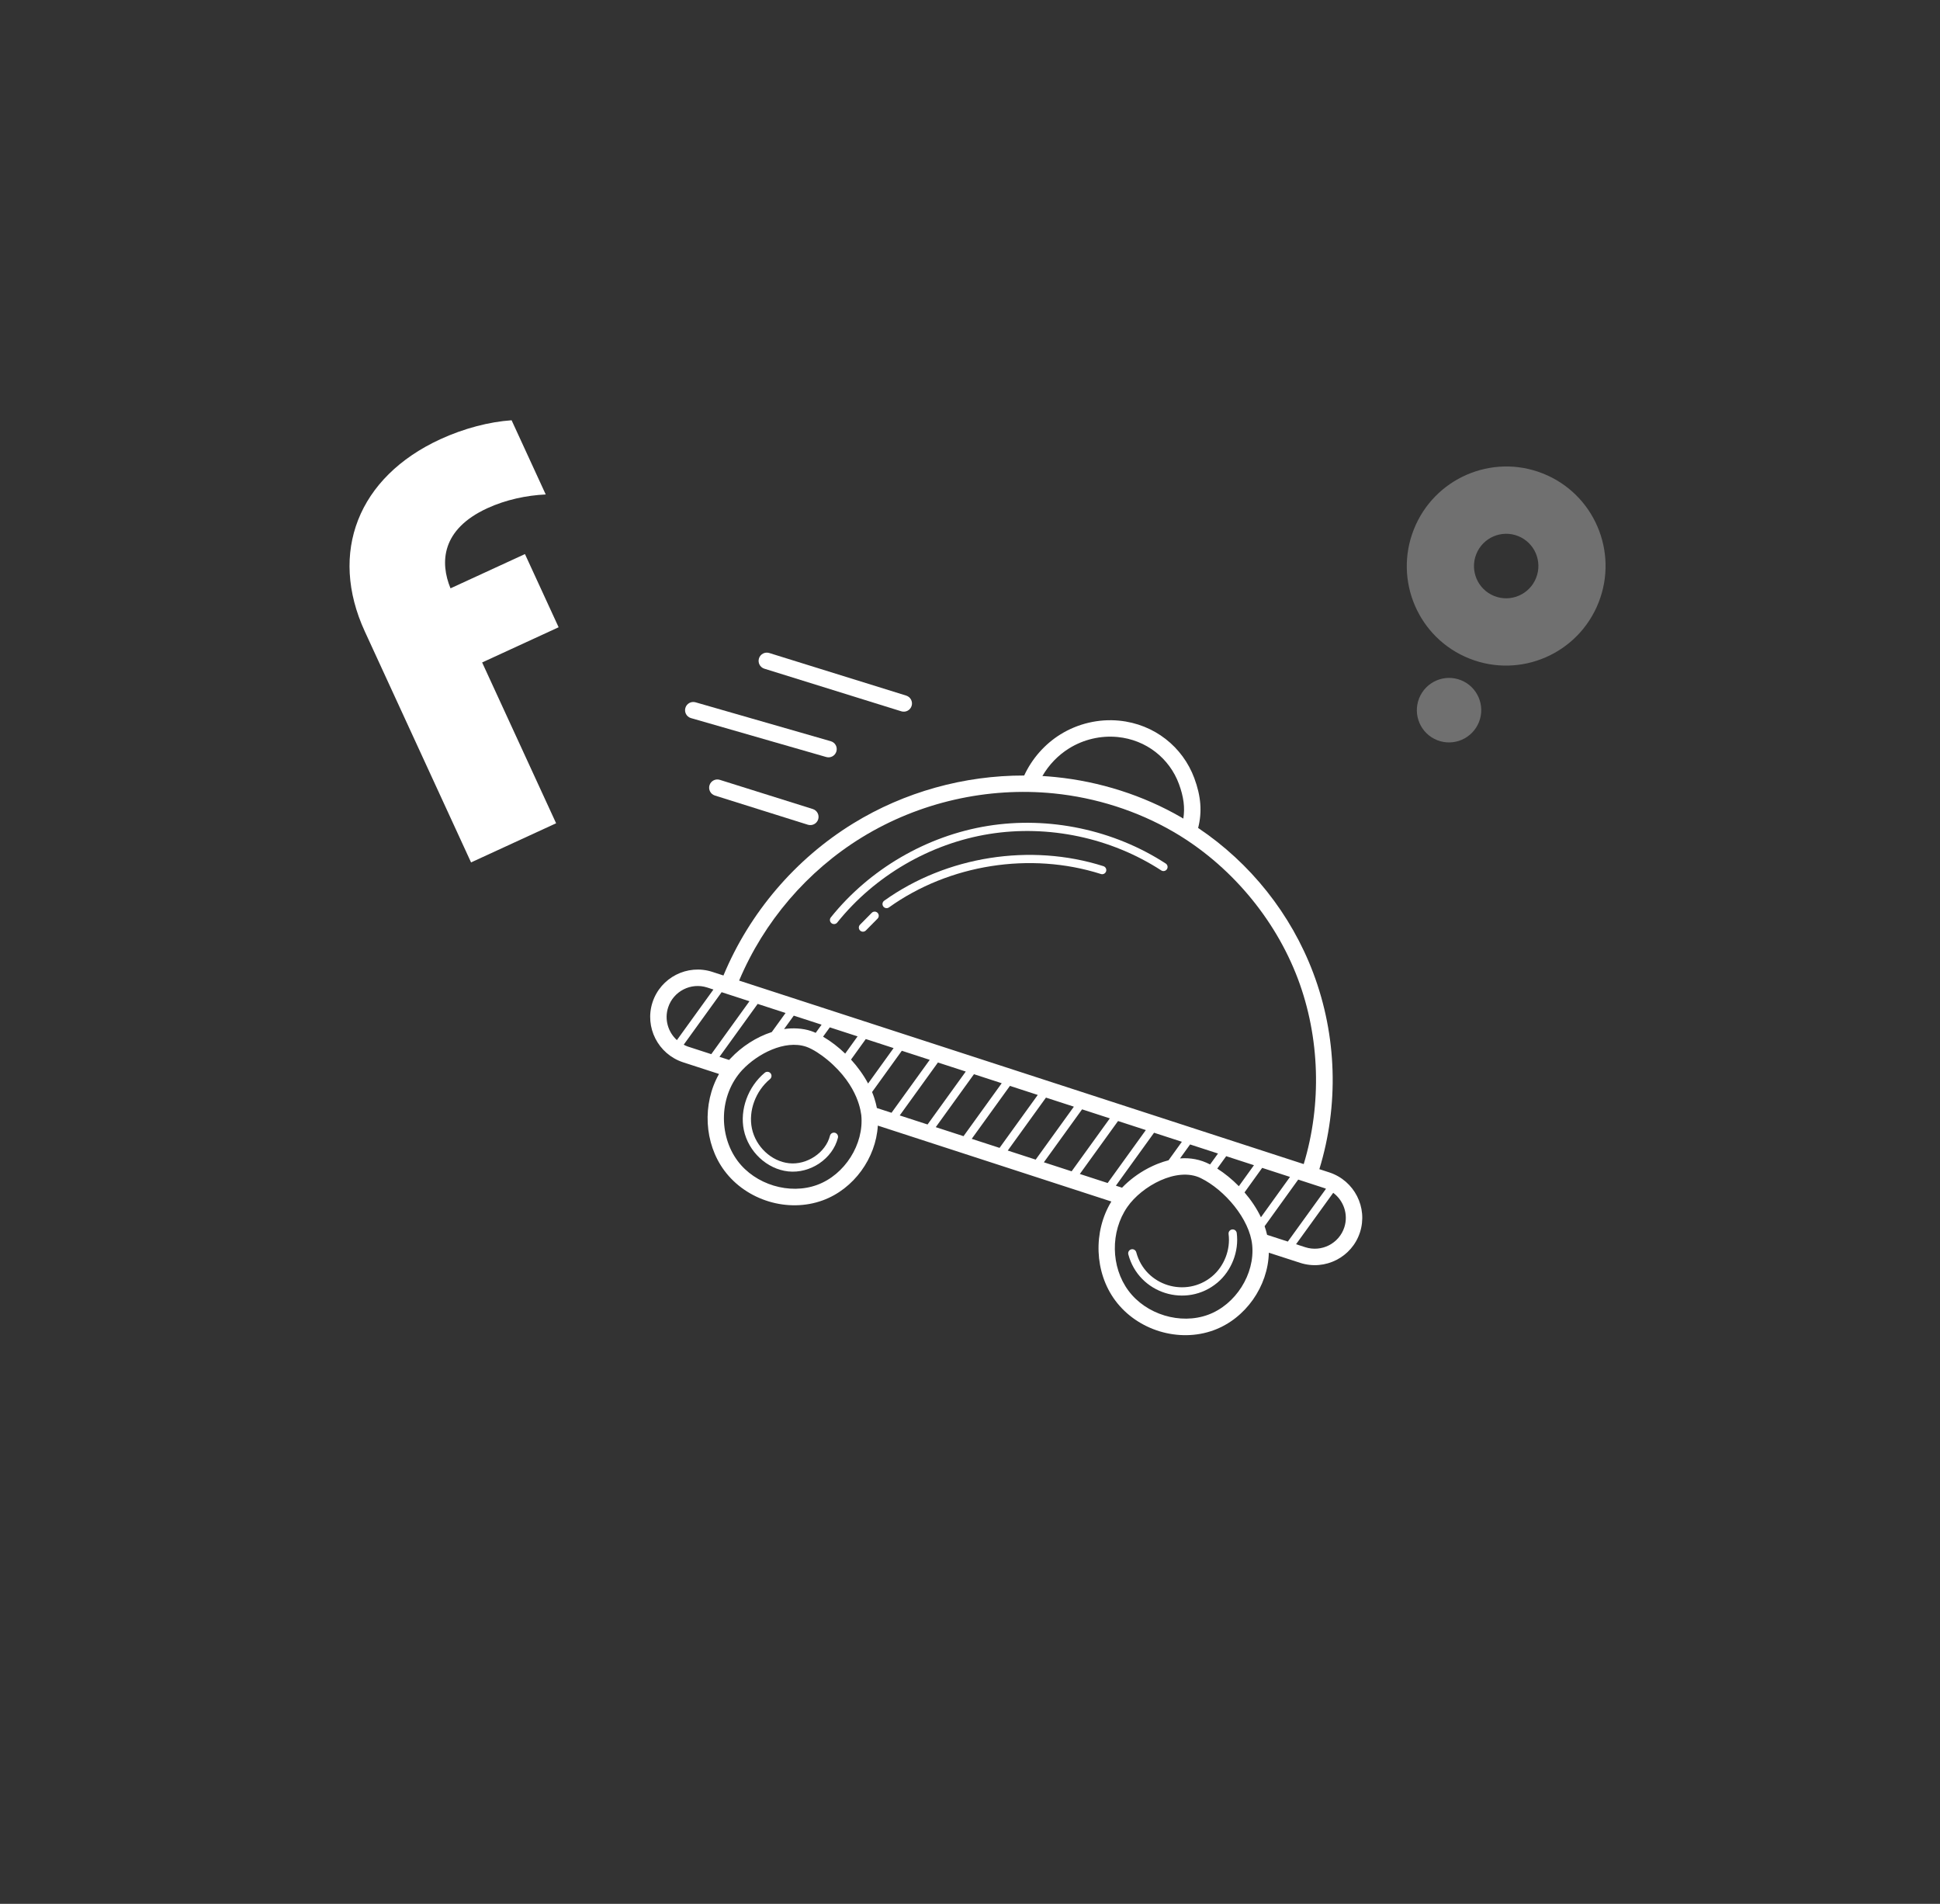 <svg width="636" height="624" viewBox="0 0 636 624" fill="none" xmlns="http://www.w3.org/2000/svg">
<rect x="0" y="0" width="636" height="624" fill="#333333" stroke="none"/>
<g clip-path="url(#clip0_224_3)">
<path d="M435.836 384.273L432.531 383.199C438.966 362.207 438.293 339.49 430.532 318.907C423.221 299.517 409.933 282.859 392.789 271.364C394.138 266.094 393.736 260.966 391.527 255.021C387.743 244.837 378.498 237.337 366.917 236.198C360.223 235.541 353.377 237.142 347.64 240.706C342.476 243.913 338.323 248.653 335.762 254.178C316.095 254.135 296.519 259.56 279.718 269.876C260.735 281.536 245.717 299.174 237.171 319.722L233.517 318.534C225.345 315.89 216.549 320.384 213.905 328.552C211.281 336.66 215.717 345.441 223.893 348.156L235.722 351.996C230.186 361.755 230.799 374.705 237.475 383.679C244.742 393.453 258.295 397.597 269.727 393.422C279.917 389.701 287.154 379.591 287.782 368.921L364.342 393.799C358.322 403.638 358.773 417.036 365.624 426.249C372.891 436.024 386.445 440.167 397.876 435.993C408.358 432.166 415.713 421.577 415.967 410.576L426.238 413.903C434.404 416.547 443.2 412.08 445.844 403.913C448.473 395.789 444.037 386.997 435.836 384.273ZM434.706 389.628L422.198 406.929L415.405 404.728C415.396 404.686 415.376 404.645 415.366 404.603C415.156 403.692 414.897 402.791 414.585 401.898L425.6 386.613C436.749 390.236 433.751 389.259 434.706 389.628ZM386.857 379.673L390.156 375.098L399.301 378.069L396.71 381.655C393.524 379.985 390.217 379.41 386.857 379.673ZM379.12 381.614C378.745 381.769 378.373 381.929 378.004 382.1C377.588 382.289 377.177 382.491 376.767 382.699C376.599 382.785 376.431 382.868 376.266 382.956C373.124 384.621 370.22 386.799 367.848 389.273L365.823 388.615L378.341 371.258L387.462 374.222L383.09 380.287C381.931 380.574 380.789 380.957 379.665 381.398C379.483 381.468 379.301 381.539 379.12 381.614ZM354.008 384.775L366.533 367.421L375.646 370.383L363.128 387.739L354.008 384.775ZM342.218 380.945L354.742 363.591L363.843 366.548L351.319 383.902L342.218 380.945ZM330.379 377.097L342.904 359.744L352.053 362.716L339.529 380.07L330.379 377.097ZM318.565 373.258L331.089 355.905L340.214 358.87L327.689 376.223L318.565 373.258ZM306.776 369.427L319.3 352.074L328.4 355.031L315.876 372.384L306.776 369.427ZM294.963 365.589L307.487 348.236L316.61 351.201L304.087 368.553L294.963 365.589ZM287.466 363.153C287.386 362.841 287.1 360.85 285.897 357.92L295.65 344.39L304.797 347.362L292.274 364.715L287.466 363.153ZM269.83 339.774L272.04 336.719L281.144 339.676L277.083 345.319C274.866 343.199 272.486 341.332 269.83 339.774ZM257.044 337.283L260.227 332.88L269.349 335.844L267.413 338.52C266.912 338.296 266.406 338.088 265.89 337.917C263.141 336.993 259.821 336.853 257.044 337.283ZM239.45 346.96C239.311 347.109 239.162 347.252 239.027 347.402L235.87 346.378L248.388 329.033L257.536 332.006L253.017 338.259C247.911 339.903 243.074 343.08 239.495 346.913C239.48 346.928 239.465 346.944 239.45 346.96ZM284.589 355.122C283.127 352.366 281.095 349.569 278.996 347.278L283.835 340.551L292.955 343.515L284.589 355.122ZM413.379 398.96C411.99 396.04 410.126 393.29 407.997 390.815L413.785 382.776L422.906 385.739L413.379 398.96ZM406.138 388.783C403.924 386.527 401.519 384.576 399.109 383.039C399.092 383.028 399.075 383.014 399.058 383.003L401.992 378.943L411.093 381.9L406.138 388.783ZM350.483 245.284C355.221 242.341 360.87 241.018 366.389 241.56C375.807 242.486 383.377 248.563 386.476 256.898C388.047 261.128 388.516 264.701 387.931 268.298C387.699 268.161 387.474 268.013 387.24 267.878C374.826 260.701 360.564 256.139 345.99 254.68C344.572 254.538 343.154 254.426 341.733 254.343C343.863 250.666 346.875 247.524 350.483 245.284ZM282.54 274.468C301.38 262.898 323.788 257.873 345.451 260.04C359.275 261.428 372.795 265.752 384.542 272.544C403.029 283.232 417.953 300.824 425.492 320.809C432.71 339.956 433.366 361.927 427.404 381.533L242.31 321.392C250.451 302.054 264.638 285.462 282.54 274.468ZM219.032 330.211C220.759 324.871 226.512 321.932 231.855 323.661L233.885 324.321L221.91 340.902C219.029 338.291 217.761 334.135 219.032 330.211ZM225.494 343.009C225.017 342.851 224.582 342.625 224.145 342.405L236.574 325.194C236.977 325.325 246.248 328.337 245.698 328.159L233.18 345.504L225.494 343.009ZM267.876 388.36C258.82 391.671 247.607 388.276 241.798 380.463C235.589 372.114 235.611 359.059 243.351 350.676C248.376 345.35 257.289 340.74 264.273 343.059C266.533 343.829 269.308 345.755 271.144 347.266C281.829 356.089 282.221 365.143 282.358 365.472C282.36 365.488 282.363 365.504 282.365 365.521C283.292 375.023 276.928 385.057 267.876 388.36ZM396.025 430.93C386.97 434.242 375.759 430.847 369.948 423.033C364.137 415.218 363.981 403.676 369.581 395.59C374.287 388.793 385.847 382.312 393.652 386.131C401.48 389.956 409.692 399.565 410.514 408.091C411.442 417.593 405.078 427.627 396.025 430.93ZM427.897 408.775L424.891 407.801L437.075 390.947C440.478 393.485 442.095 397.991 440.717 402.253C438.986 407.6 433.217 410.497 427.897 408.775Z" fill="white"/>
<path d="M382.162 283.021C365.158 271.965 343.904 267.467 323.863 270.689C303.828 273.913 285.061 284.845 272.375 300.68C271.909 301.262 272.002 302.11 272.583 302.574C273.156 303.035 274.009 302.952 274.477 302.365C286.751 287.043 304.907 276.467 324.293 273.349C343.673 270.233 364.232 274.577 380.696 285.281C381.315 285.68 382.151 285.507 382.558 284.885C382.964 284.262 382.787 283.426 382.162 283.021Z" fill="white"/>
<path d="M361.757 283.898C361.752 283.896 361.747 283.895 361.742 283.893C337.828 276.276 310.291 280.611 289.873 295.208C289.269 295.641 289.128 296.483 289.562 297.088C289.998 297.696 290.839 297.831 291.44 297.401C311.179 283.288 337.804 279.096 360.923 286.46C361.633 286.686 362.39 286.294 362.617 285.585C362.842 284.882 362.456 284.13 361.757 283.898Z" fill="white"/>
<path d="M287.687 299.175C287.165 298.657 286.306 298.657 285.784 299.187L281.945 303.071C281.423 303.6 281.428 304.453 281.955 304.977C282.488 305.503 283.342 305.492 283.861 304.967L287.7 301.08C288.223 300.551 288.218 299.698 287.687 299.175Z" fill="white"/>
<path d="M297.086 227.986L252.188 214.023C250.768 213.582 249.257 214.374 248.816 215.796C248.379 217.201 249.148 218.692 250.539 219.154L250.59 219.17L295.487 233.134C296.907 233.575 298.418 232.782 298.86 231.361C299.296 229.956 298.527 228.465 297.136 228.003C297.121 227.998 297.104 227.992 297.086 227.986Z" fill="white"/>
<path d="M274.202 246.272C274.613 244.842 273.818 243.355 272.357 242.938L228.023 230.183C226.593 229.772 225.102 230.597 224.69 232.028C224.288 233.422 225.064 234.876 226.427 235.329C226.462 235.341 226.498 235.351 226.535 235.362L270.869 248.117C272.3 248.528 273.791 247.702 274.202 246.272Z" fill="white"/>
<path d="M268.227 268.543C268.668 267.138 267.899 265.641 266.505 265.178C266.493 265.174 266.478 265.169 266.463 265.164L235.98 255.595C234.561 255.15 233.048 255.94 232.601 257.36C232.16 258.764 232.929 260.261 234.323 260.724L234.365 260.738L264.848 270.307C266.268 270.752 267.78 269.963 268.227 268.543Z" fill="white"/>
<path d="M273.726 371.267C273.004 371.086 272.27 371.524 272.089 372.244C270.705 377.765 264.564 381.892 258.684 381.256C252.88 380.632 247.745 375.822 246.497 369.832C245.305 364.104 247.693 357.607 252.44 353.669C253.011 353.193 253.091 352.344 252.615 351.771C252.146 351.206 251.293 351.118 250.717 351.593C245.225 356.154 242.468 363.703 243.858 370.38C245.332 377.448 251.412 383.175 258.393 383.934C265.663 384.721 272.98 379.771 274.705 372.902C274.884 372.179 274.415 371.445 273.726 371.267Z" fill="white"/>
<path d="M403.935 402.955C403.196 403.051 402.677 403.728 402.773 404.465C403.445 409.578 401.327 415.021 397.371 418.332C388.845 425.464 375.438 421.493 372.505 410.434C372.313 409.711 371.567 409.285 370.86 409.477C370.14 409.667 369.711 410.405 369.902 411.124C373.31 423.999 388.958 428.883 399.102 420.399C403.746 416.511 406.236 410.119 405.446 404.115C405.35 403.377 404.673 402.86 403.935 402.955Z" fill="white"/>
</g>
<path d="M119.595 206.953C107.711 181.125 117.385 156.368 144.332 143.969C152.089 140.4 160.413 138.242 167.721 137.746L178.909 162.062C172.562 162.354 165.775 163.805 159.757 166.574C144.645 173.527 144.217 184.395 147.693 192.829L172.099 181.6L183.136 205.586L158.061 217.124L182.313 269.83L154.429 282.66L119.595 206.953Z" fill="white"/>
<path fill-rule="evenodd" clip-rule="evenodd" d="M489.881 195.352C495.305 197.502 501.436 194.845 503.59 189.412C505.745 183.977 503.1 177.842 497.677 175.692C492.255 173.542 486.124 176.198 483.969 181.632C481.815 187.065 484.459 193.202 489.881 195.352ZM505.808 155.185C522.513 161.809 530.702 180.76 524.054 197.526C517.406 214.291 498.454 222.482 481.75 215.858C465.019 209.225 456.857 190.282 463.504 173.517C470.152 156.751 489.104 148.562 505.808 155.185ZM478.946 222.93C484.364 225.079 487.012 231.221 484.86 236.65C482.707 242.08 476.569 244.739 471.151 242.59C465.734 240.442 463.086 234.3 465.239 228.871C467.391 223.441 473.529 220.782 478.946 222.93Z" fill="white" fill-opacity="0.3"/>
<defs>
<clipPath id="clip0_224_3">
<rect width="265.316" height="265.316" fill="white" transform="translate(249.639 154.937) rotate(18.376)"/>
</clipPath>
</defs>
</svg>
